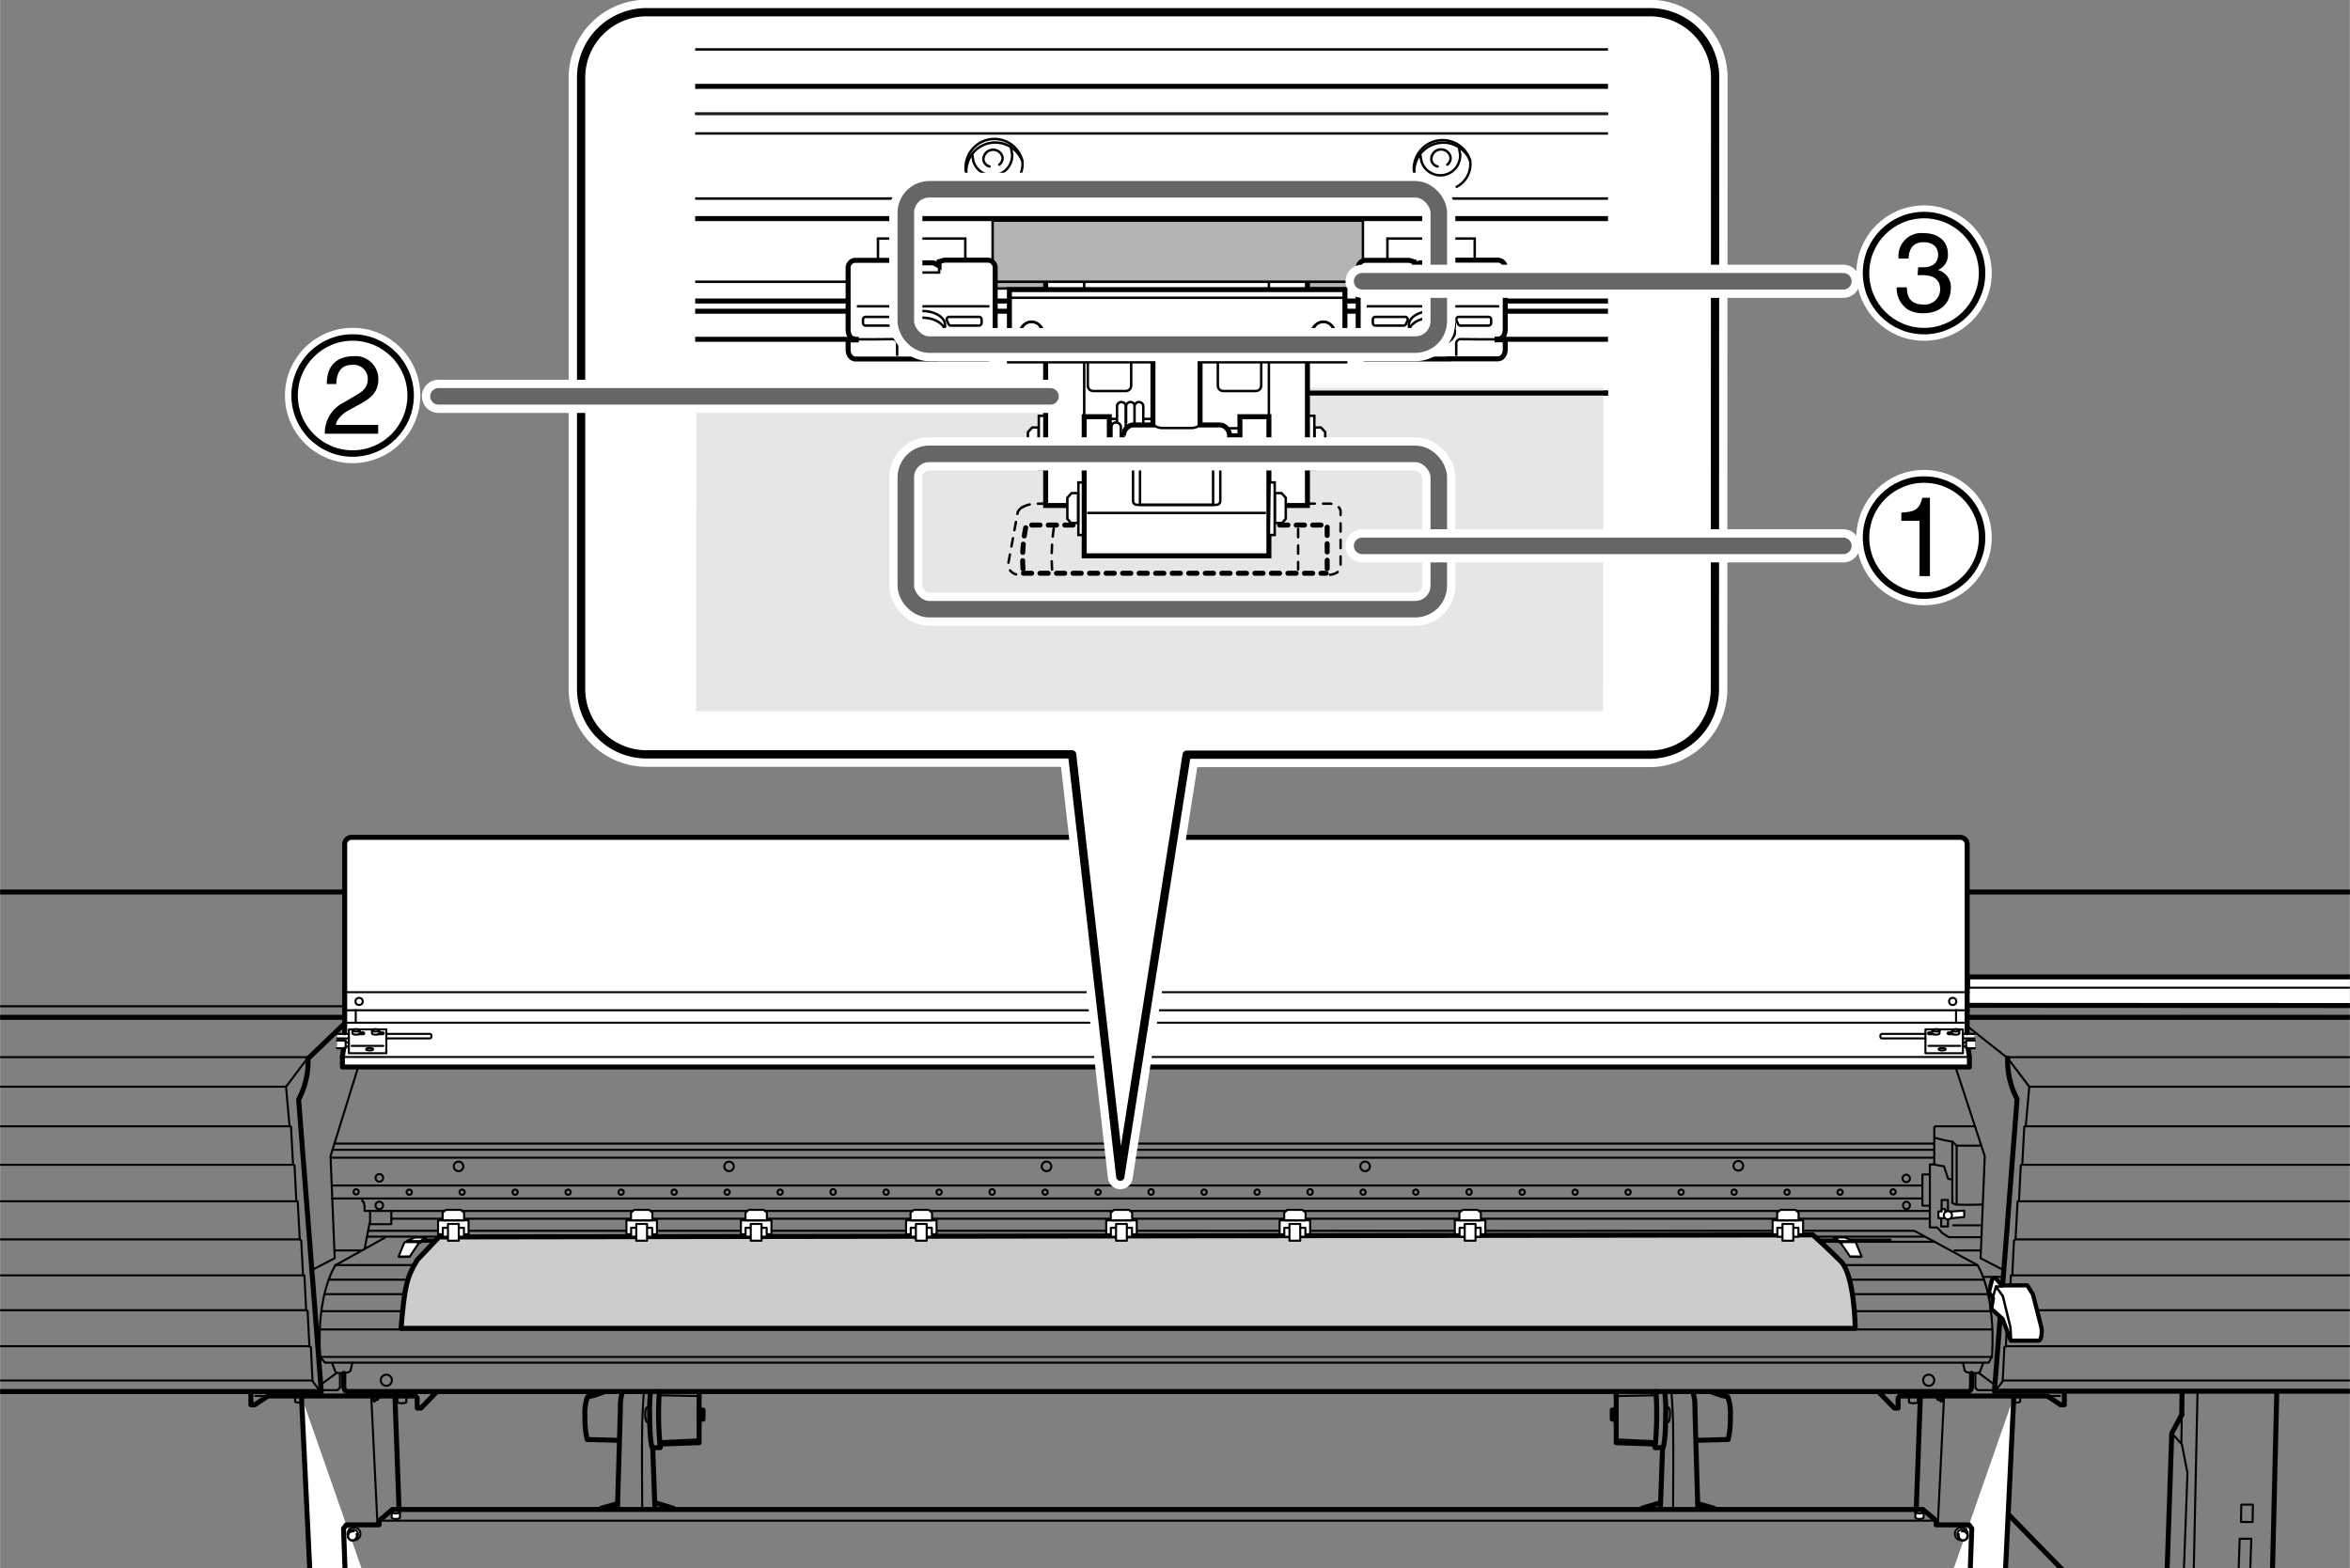 <svg xmlns="http://www.w3.org/2000/svg" xmlns:xlink="http://www.w3.org/1999/xlink" width="101.3mm" height="67.59mm" viewBox="0 0 287.15 191.61"><rect x="0" y="0" width="287.15" height="191.61" fill="#808080" stroke="none"/><defs><style>.cls-1,.cls-10,.cls-12,.cls-14,.cls-16,.cls-18,.cls-21,.cls-22,.cls-23,.cls-25,.cls-27,.cls-3,.cls-5,.cls-9{fill:none;}.cls-2{clip-path:url(#clip-path);}.cls-10,.cls-11,.cls-12,.cls-14,.cls-15,.cls-18,.cls-19,.cls-20,.cls-21,.cls-25,.cls-27,.cls-3,.cls-5,.cls-7,.cls-8{stroke:#000;}.cls-10,.cls-11,.cls-12,.cls-14,.cls-15,.cls-18,.cls-22,.cls-23,.cls-3,.cls-5,.cls-7,.cls-8,.cls-9{stroke-linecap:round;}.cls-10,.cls-11,.cls-12,.cls-14,.cls-15,.cls-18,.cls-3,.cls-5,.cls-7,.cls-8,.cls-9{stroke-linejoin:round;}.cls-3,.cls-8{stroke-width:0.25px;}.cls-4{fill:#ccc;}.cls-18,.cls-20,.cls-5,.cls-7{stroke-width:0.61px;}.cls-11,.cls-19,.cls-20,.cls-24,.cls-26,.cls-6,.cls-7,.cls-8{fill:#fff;}.cls-22,.cls-24,.cls-26,.cls-9{stroke:#fff;}.cls-9{stroke-width:3.04px;}.cls-10{stroke-width:1.01px;}.cls-11{stroke-width:0.51px;}.cls-12,.cls-14,.cls-15,.cls-16,.cls-19,.cls-21{stroke-width:0.3px;}.cls-13{clip-path:url(#clip-path-2);}.cls-14,.cls-18{stroke-dasharray:1.01 1.01;}.cls-15{fill:#b3b3b3;}.cls-16{stroke:#1b1b1b;}.cls-17{fill:#e6e6e6;}.cls-19,.cls-20,.cls-21,.cls-22,.cls-23{stroke-miterlimit:10;}.cls-22{stroke-width:4.05px;}.cls-23{stroke:#666;stroke-width:2.02px;}.cls-24{stroke-width:2.36px;}.cls-25{stroke-width:0.79px;}.cls-26{stroke-width:2.36px;}.cls-27{stroke-width:0.79px;}</style><clipPath id="clip-path"><rect class="cls-1" y="89.35" width="287.15" height="102.26"/></clipPath><clipPath id="clip-path-2"><rect class="cls-1" x="84.94" y="3.89" width="111.55" height="85.5"/></clipPath></defs><title>アートボード 1</title><g id="レイヤー_1" data-name="レイヤー 1"><g class="cls-2"><polyline class="cls-3" points="243.29 160.22 169.34 160.22 113.57 160.22 39.3 160.22"/><polyline class="cls-3" points="40.95 154.59 114.33 154.59 168.58 154.59 241.64 154.59"/><polyline class="cls-3" points="39.6 158.14 112.81 158.14 170.1 158.14 242.94 158.14"/><polyline class="cls-3" points="242.44 156.37 169.34 156.37 113.56 156.37 40.16 156.37"/><rect class="cls-3" x="88.44" y="151.48" width="7.64" height="0.25"/><rect class="cls-3" x="74.45" y="151.48" width="7.64" height="0.25"/><rect class="cls-3" x="51.43" y="151.48" width="7.64" height="0.25"/><rect class="cls-3" x="133.08" y="151.48" width="7.64" height="0.25"/><rect class="cls-3" x="108.61" y="151.48" width="7.64" height="0.25"/><rect class="cls-3" x="175.68" y="151.48" width="7.64" height="0.25"/><rect class="cls-3" x="154.27" y="151.48" width="7.64" height="0.25"/><polyline class="cls-3" points="236.42 151.74 210.81 151.74 210.81 151.48 231.02 151.48"/><polyline class="cls-3" points="44.94 151.11 92.86 151.11 190.04 151.11 235.13 151.11"/><path class="cls-4" d="M53.64,151.15,51,153.93c-1.32,2.15-1.58,3.29-2,8.39h177.7s-.06-6.49-1.77-8.2-3.41-3.22-3.41-3.22Z"/><path class="cls-5" d="M53.64,151.15,51,153.93c-1.32,2.15-1.58,3.29-2,8.39h177.7s-.06-6.49-1.77-8.2-3.41-3.22-3.41-3.22Z"/><polyline class="cls-3" points="237.26 148.03 237.26 146.63 238.03 146.63 238.03 149.87 237.21 149.87 237.21 148.81"/><path class="cls-3" d="M242.24,147.19c-2.16.07-3.27,0-3.27,0l-.41-.2v-2.87l-.51-.07-.5-1.54a8.58,8.58,0,0,1-1.19-.22V137.8s0-.17.24-.17h4.73"/><path class="cls-6" d="M49.74,207.57l.49,13.64h5s.54.13.54.53v3L40.85,260.85h-9s-.14-3.52-.14-4.19.17-.85.17-.85L40.11,239l-3.28-68.34"/><path class="cls-5" d="M49.74,207.57l.49,13.64h5s.54.13.54.53v3L40.85,260.85h-9s-.14-3.52-.14-4.19.17-.85.17-.85L40.11,239l-3.28-68.34"/><polyline class="cls-3" points="40.52 146.45 96.82 146.45 186.09 146.45 234.82 146.45"/><polyline class="cls-3" points="45.21 148.04 45.21 149.59 47.81 149.59 47.81 147.97"/><line class="cls-3" x1="45.15" y1="149.46" x2="44.54" y2="152.63"/><line class="cls-3" x1="44.06" y1="152.8" x2="40.92" y2="152.8"/><path class="cls-3" d="M47,151.25l-6,3.34s-2.39,3.35-1.89,11.22l.59.7H243l.41-.7c.5-7.87-1.77-11.22-1.77-11.22L234,150.44"/><path class="cls-6" d="M45.93,170.67c0,.33-.09.6-.2.6s-.19-.27-.19-.6"/><path class="cls-3" d="M45.93,170.67c0,.33-.09.6-.2.6s-.19-.27-.19-.6"/><path class="cls-6" d="M45.66,170.67c0,.21.06.39.13.39h.31c.07,0,.13-.18.13-.39"/><path class="cls-3" d="M45.66,170.67c0,.21.06.39.13.39h.31c.07,0,.13-.18.13-.39"/><path class="cls-3" d="M46.23,170.67c0,.21-.06.39-.13.39s-.1-.1-.12-.24"/><line class="cls-5" x1="48.25" y1="170.64" x2="48.75" y2="184.35"/><line class="cls-3" x1="-41.03" y1="137.63" x2="35.34" y2="137.63"/><line class="cls-3" x1="-40.04" y1="142.33" x2="35.75" y2="142.33"/><line class="cls-3" x1="-39.02" y1="146.79" x2="36.22" y2="146.79"/><line class="cls-3" x1="-38.28" y1="151.45" x2="36.53" y2="151.45"/><line class="cls-3" x1="-37.33" y1="155.84" x2="37" y2="155.84"/><line class="cls-3" x1="-36.45" y1="160.1" x2="37.44" y2="160.1"/><line class="cls-3" x1="-35.78" y1="164.5" x2="37.78" y2="164.5"/><line class="cls-3" x1="56.57" y1="109.1" x2="55.52" y2="122.91"/><line class="cls-3" x1="141.22" y1="109.1" x2="141.04" y2="122.91"/><line class="cls-3" x1="-36.17" y1="129.18" x2="37.51" y2="129.18"/><line class="cls-3" x1="34.94" y1="132.79" x2="37.57" y2="129.3"/><line class="cls-3" x1="-41.91" y1="132.79" x2="34.94" y2="132.79"/><polyline class="cls-3" points="34.94 132.79 35.37 137.61 35.55 137.66 35.8 142.32 35.98 142.4 36.2 146.75 36.37 146.79 36.62 151.45 36.8 151.59 37.02 155.84 37.19 155.85 37.4 160.14 37.58 160.18 37.8 164.53 37.98 164.6 38.18 168.79 39.13 170"/><line class="cls-3" x1="38.18" y1="168.69" x2="-34.82" y2="168.69"/><polyline class="cls-3" points="39.05 162.45 113.06 162.45 169.85 162.45 243.46 162.45"/><line class="cls-3" x1="39.2" y1="169.19" x2="41.16" y2="167.74"/><path class="cls-3" d="M40.58,166.59l.38,1s-.11.2.77.2,1.08-.27,1.08-.27l.24-1"/><path class="cls-5" d="M30.65,170.14v1.52h.47l1.62-1.08h18a.48.48,0,0,1,.23.47v1h.48l1.85-1.92"/><polyline class="cls-3" points="39.37 169.87 41.26 169.87 41.53 169.56 41.53 167.81"/><line class="cls-3" x1="32.74" y1="170.58" x2="31.19" y2="170.58"/><path class="cls-3" d="M47.88,168.65a.68.68,0,1,1-.67-.67A.67.67,0,0,1,47.88,168.65Z"/><path class="cls-6" d="M42.53,187.73a.73.73,0,0,1-.06-.3.78.78,0,1,1,.78.78,1,1,0,0,1-.25,0"/><path class="cls-3" d="M42.53,187.73a.73.73,0,0,1-.06-.3.78.78,0,1,1,.78.78,1,1,0,0,1-.25,0"/><path class="cls-6" d="M43.74,187.48a.56.56,0,0,0-.55-.56.58.58,0,0,0-.44.21l-.18.28a.5.5,0,0,0-.07.27.54.54,0,0,0,.55.55.53.53,0,0,0,.43-.21,2.75,2.75,0,0,0,.19-.28.59.59,0,0,0,.07-.26"/><path class="cls-3" d="M43.74,187.48a.56.56,0,0,0-.55-.56.58.58,0,0,0-.44.21l-.18.28a.5.5,0,0,0-.07.27.54.54,0,0,0,.55.55.53.53,0,0,0,.43-.21,2.75,2.75,0,0,0,.19-.28A.59.59,0,0,0,43.74,187.48Z"/><path class="cls-3" d="M43.56,187.46a.55.55,0,1,1-.51-.33.47.47,0,0,1,.17,0"/><path class="cls-6" d="M48.86,184.76c0-.09-.22-.16-.5-.16s-.51.07-.51.16v.68c0,.09.23.17.51.17s.5-.08.5-.17Z"/><path class="cls-3" d="M48.86,184.76c0-.09-.22-.16-.5-.16s-.51.07-.51.16v.68c0,.09.23.17.51.17s.5-.08.5-.17Z"/><path class="cls-3" d="M48.86,184.76c0,.1-.22.17-.5.17s-.51-.07-.51-.17.23-.16.51-.16S48.86,184.67,48.86,184.76Z"/><path class="cls-3" d="M36.05,170.69v.58s0,.13.64.13"/><path class="cls-3" d="M48.55,170.71v.64s.08.12.53.12.56-.12.56-.12l0-.61"/><line class="cls-3" x1="45.36" y1="170.71" x2="46.12" y2="186.38"/><path class="cls-5" d="M76.05,170.11a5.34,5.34,0,0,0-.25,1.57c0,1.06-.36,12.62-.36,12.62"/><line class="cls-5" x1="75.44" y1="183.74" x2="73.47" y2="184.3"/><path class="cls-3" d="M78.67,170.11s-.13,1.48-.2,3.75,0,10.68,0,10.68"/><path class="cls-5" d="M79.48,170.17a19.14,19.14,0,0,0-.1,2.84c0,2.4.2,3.89.37,3.89h.91a3.44,3.44,0,0,0,.11-.44"/><path class="cls-5" d="M85.42,170.07v6.22l-4.79.17a42.43,42.43,0,0,1-.07-6.42"/><polyline class="cls-5" points="85.42 173.42 85.9 173.42 85.9 172.3 85.42 172.3"/><path class="cls-3" d="M79.48,172H79s-.17,0-.17.78.2,1,.2,1h.44"/><line class="cls-5" x1="79.75" y1="176.9" x2="80.02" y2="184.27"/><line class="cls-5" x1="80.02" y1="183.62" x2="82.25" y2="184.3"/><path class="cls-5" d="M75.49,176l-3.75-.1a11.24,11.24,0,0,1-.27-2.78,6.11,6.11,0,0,1,.31-2.43l.77-.17,1.09-.37"/><line class="cls-3" x1="80.71" y1="176.11" x2="85.33" y2="175.89"/><line class="cls-3" x1="80.71" y1="170.5" x2="85.38" y2="170.59"/><polyline class="cls-3" points="47.85 148.92 76.1 148.92 206.81 148.92 235.76 148.92"/><path class="cls-6" d="M233.17,207.57l-.49,13.64h-5s-.54.13-.54.53v3l14.94,36.06h9.05s.14-3.52.14-4.19-.17-.85-.17-.85L242.8,239l3.28-68.34"/><path class="cls-5" d="M233.17,207.57l-.49,13.64h-5s-.54.13-.54.53v3l14.94,36.06h9.05s.14-3.52.14-4.19-.17-.85-.17-.85L242.8,239l3.28-68.34"/><polyline class="cls-3" points="234.82 144.86 186.09 144.86 96.82 144.86 40.52 144.86"/><polyline class="cls-3" points="235.79 147.97 195.11 147.97 87.8 147.97 44.54 147.97 44.54 147.43 44.44 146.89 44.27 146.79 44.27 146.48"/><line class="cls-3" x1="238.85" y1="152.8" x2="241.99" y2="152.8"/><polyline class="cls-3" points="236.26 139.74 187.65 139.74 95.27 139.74 40.87 139.74"/><polyline class="cls-3" points="236.29 140.5 187.9 140.5 95.01 140.5 40.62 140.5"/><polyline class="cls-3" points="236.23 141.46 188.2 141.46 94.71 141.46 40.48 141.46"/><path class="cls-6" d="M237,170.67c0,.33.09.6.2.6s.2-.27.2-.6"/><path class="cls-3" d="M237,170.67c0,.33.09.6.2.6s.2-.27.2-.6"/><path class="cls-6" d="M237.25,170.67c0,.21-.06.39-.13.39h-.31c-.07,0-.13-.18-.13-.39"/><path class="cls-3" d="M237.25,170.67c0,.21-.06.39-.13.39h-.31c-.07,0-.13-.18-.13-.39"/><path class="cls-3" d="M236.68,170.67c0,.21.06.39.13.39s.1-.1.12-.24"/><line class="cls-5" x1="234.66" y1="170.64" x2="234.16" y2="184.35"/><line class="cls-3" x1="319.57" y1="137.63" x2="247.56" y2="137.63"/><line class="cls-3" x1="318.57" y1="142.33" x2="247.16" y2="142.33"/><line class="cls-3" x1="317.56" y1="146.79" x2="246.69" y2="146.79"/><line class="cls-3" x1="316.81" y1="151.45" x2="246.38" y2="151.45"/><line class="cls-3" x1="315.87" y1="155.84" x2="245.91" y2="155.84"/><line class="cls-3" x1="314.99" y1="160.1" x2="245.47" y2="160.1"/><line class="cls-3" x1="314.31" y1="164.5" x2="245.13" y2="164.5"/><polyline class="cls-3" points="306.93 122.96 141.99 122.96 140.92 122.96 -28.39 122.96"/><line class="cls-3" x1="226.34" y1="109.1" x2="227.39" y2="122.91"/><polyline class="cls-5" points="308.62 124.31 160.58 124.31 122.33 124.31 -30.08 124.31"/><line class="cls-3" x1="314.7" y1="129.18" x2="245.4" y2="129.18"/><path class="cls-5" d="M245.33,129.3a9.92,9.92,0,0,0,1.15,5L243.71,170h68.57l1.17-1.36.56-4.16h.35l.41-4.41h.45l.51-4.31H316l.55-4.31h.31l.5-4.61h.31l.45-4.51h.41l.59-4.7h.41l.87-4.83-4.66-3.65h-1.32L306.93,123,303.41,109H-24.88L-28.39,123l-7.54,6.19h-1.32l-4.66,3.65.88,4.83h.4l.59,4.7h.41l.46,4.51h.3l.51,4.61h.3l.56,4.31h.3l.51,4.31h.46l.4,4.41h.36l.55,4.16,1.17,1.36h73l-2.77-35.68a9.92,9.92,0,0,0,1.15-5l4.85-4.66"/><polyline class="cls-3" points="247.97 132.79 245.33 129.3 239.17 124.43"/><line class="cls-3" x1="320.44" y1="132.79" x2="247.97" y2="132.79"/><polyline class="cls-3" points="247.97 132.79 247.54 137.61 247.36 137.66 247.11 142.32 246.93 142.4 246.71 146.75 246.54 146.79 246.29 151.45 246.1 151.59 245.89 155.84 245.72 155.85 245.5 160.14 245.33 160.18 245.11 164.53 244.93 164.6 244.72 168.79 243.78 170"/><line class="cls-3" x1="244.73" y1="168.69" x2="313.35" y2="168.69"/><polyline class="cls-3" points="243.41 165.81 167.16 165.81 115.75 165.81 39.06 165.81"/><line class="cls-3" x1="243.71" y1="169.19" x2="241.75" y2="167.74"/><path class="cls-3" d="M242.33,166.59l-.38,1s.11.2-.77.2-1.09-.27-1.09-.27l-.23-1"/><path class="cls-5" d="M240.91,167.81v1.69s0,.54-.51.54H42.51c-.47,0-.51-.54-.51-.54v-1.69"/><path class="cls-5" d="M252.26,170.14v1.52h-.47l-1.62-1.08h-18a.48.48,0,0,0-.23.47v1h-.48l-1.85-1.92"/><polyline class="cls-3" points="243.54 169.87 241.65 169.87 241.38 169.56 241.38 167.81"/><line class="cls-3" x1="250.17" y1="170.58" x2="251.72" y2="170.58"/><path class="cls-3" d="M235,168.65a.68.68,0,1,0,.67-.67A.67.67,0,0,0,235,168.65Z"/><path class="cls-6" d="M240.38,187.73a.73.73,0,0,0,.06-.3.78.78,0,1,0-.78.78,1,1,0,0,0,.25,0"/><path class="cls-3" d="M240.38,187.73a.73.73,0,0,0,.06-.3.78.78,0,1,0-.78.78,1,1,0,0,0,.25,0"/><path class="cls-6" d="M239.17,187.48a.56.56,0,0,1,.55-.56.6.6,0,0,1,.44.21l.18.28a.5.5,0,0,1,.07.27.54.54,0,0,1-.55.55.53.53,0,0,1-.43-.21,2.75,2.75,0,0,1-.19-.28.48.48,0,0,1-.07-.26"/><path class="cls-3" d="M239.17,187.48a.56.56,0,0,1,.55-.56.6.6,0,0,1,.44.21l.18.28a.5.5,0,0,1,.07.27.54.54,0,0,1-.55.55.53.53,0,0,1-.43-.21,2.75,2.75,0,0,1-.19-.28A.48.48,0,0,1,239.17,187.48Z"/><path class="cls-3" d="M239.35,187.46a.54.54,0,0,0,0,.22.55.55,0,0,0,.56.55.55.55,0,1,0,0-1.1.47.47,0,0,0-.17,0"/><path class="cls-6" d="M234.05,184.76c0-.09.22-.16.5-.16s.51.07.51.16v.68c0,.09-.23.17-.51.17s-.5-.08-.5-.17Z"/><path class="cls-3" d="M234.05,184.76c0-.09.22-.16.5-.16s.51.07.51.16v.68c0,.09-.23.17-.51.17s-.5-.08-.5-.17Z"/><path class="cls-3" d="M234.05,184.76c0,.1.22.17.5.17s.51-.07.51-.17-.23-.16-.51-.16S234.05,184.67,234.05,184.76Z"/><polygon class="cls-5" points="165.44 207.45 235.91 207.45 235.91 206.98 239.86 206.98 240.23 206.57 240.94 186.77 240.6 186.33 236.59 186.33 236.59 185.82 234.97 184.45 182.22 184.45 100.69 184.45 47.94 184.45 46.32 185.82 46.32 186.33 42.31 186.33 41.97 186.77 42.68 206.57 43.05 206.98 47.01 206.98 47.01 207.45 117.47 207.45 165.44 207.45"/><polyline class="cls-3" points="236.59 185.82 169.5 185.82 113.41 185.82 46.32 185.82"/><path class="cls-3" d="M246.86,170.69v.58s0,.13-.64.13"/><path class="cls-3" d="M234.36,170.71v.64s-.08.12-.53.12-.56-.12-.56-.12l0-.61"/><line class="cls-3" x1="237.55" y1="170.71" x2="236.79" y2="186.38"/><path class="cls-5" d="M206.86,170.11a5.34,5.34,0,0,1,.25,1.57c0,1.06.36,12.62.36,12.62"/><line class="cls-5" x1="207.47" y1="183.74" x2="209.44" y2="184.3"/><path class="cls-3" d="M204.24,170.11s.13,1.48.2,3.75,0,10.68,0,10.68"/><path class="cls-5" d="M203.43,170.17a19.14,19.14,0,0,1,.1,2.84c0,2.4-.2,3.89-.37,3.89h-.92s-.06-.21-.1-.44"/><path class="cls-5" d="M197.49,170.07v6.22l4.79.17a42.43,42.43,0,0,0,.07-6.42"/><polyline class="cls-5" points="197.49 173.42 197.01 173.42 197.01 172.3 197.49 172.3"/><path class="cls-3" d="M203.43,172h.47s.17,0,.17.78-.2,1-.2,1h-.44"/><line class="cls-5" x1="203.16" y1="176.9" x2="202.89" y2="184.27"/><line class="cls-5" x1="202.89" y1="183.62" x2="200.66" y2="184.3"/><path class="cls-5" d="M207.42,176l3.75-.1a11.24,11.24,0,0,0,.27-2.78,6.11,6.11,0,0,0-.31-2.43l-.77-.17-1.09-.37"/><line class="cls-3" x1="202.2" y1="176.11" x2="197.58" y2="175.89"/><line class="cls-3" x1="202.2" y1="170.5" x2="197.53" y2="170.59"/><polyline class="cls-3" points="233.87 150.4 190.96 150.4 91.95 150.4 45.01 150.4"/><path class="cls-5" d="M245.47,185.11,252,191.8s.35.2.25,1-.25,3.29-.25,3.29c-.15.66-.51.41-.51.41l-3.9-3.91"/><path class="cls-3" d="M239.1,147.09V140l-.54-.5a16,16,0,0,1-2.16-.48"/><line class="cls-3" x1="238.56" y1="139.49" x2="238.56" y2="143.95"/><line class="cls-3" x1="239.1" y1="139.99" x2="242" y2="139.99"/><polyline class="cls-3" points="236.36 142.29 235.82 142.29 235.82 149.99 236.72 149.99 237.35 150.69 238.13 151.18 242 151.18"/><polyline class="cls-3" points="235.82 143.51 234.91 143.51 234.91 147.33 235.75 147.33"/><rect class="cls-6" x="177.77" y="149.12" width="3.73" height="1.7"/><rect class="cls-3" x="177.77" y="149.12" width="3.73" height="1.7"/><rect class="cls-6" x="178.35" y="150.03" width="2.58" height="1.09"/><rect class="cls-3" x="178.35" y="150.03" width="2.58" height="1.09"/><polygon class="cls-6" points="180.95 149.12 180.95 148.18 180.55 147.84 180.19 147.84 179.08 147.84 178.73 147.84 178.33 148.18 178.33 149.12 180.95 149.12"/><polygon class="cls-3" points="180.95 149.12 180.95 148.18 180.55 147.84 180.19 147.84 179.08 147.84 178.73 147.84 178.33 148.18 178.33 149.12 180.95 149.12"/><rect class="cls-6" x="178.98" y="149.56" width="1.32" height="2.05"/><rect class="cls-3" x="178.98" y="149.56" width="1.32" height="2.05"/><rect class="cls-6" x="216.6" y="149.12" width="3.73" height="1.7"/><rect class="cls-3" x="216.6" y="149.12" width="3.73" height="1.7"/><rect class="cls-6" x="217.18" y="150.03" width="2.58" height="1.09"/><rect class="cls-3" x="217.18" y="150.03" width="2.58" height="1.09"/><polygon class="cls-6" points="219.78 149.12 219.78 148.18 219.38 147.84 219.02 147.84 217.91 147.84 217.56 147.84 217.16 148.18 217.16 149.12 219.78 149.12"/><polygon class="cls-3" points="219.78 149.12 219.78 148.18 219.38 147.84 219.02 147.84 217.91 147.84 217.56 147.84 217.16 148.18 217.16 149.12 219.78 149.12"/><rect class="cls-6" x="217.81" y="149.56" width="1.32" height="2.05"/><rect class="cls-3" x="217.81" y="149.56" width="1.32" height="2.05"/><path class="cls-3" d="M46.8,147.29a.46.46,0,1,1-.45-.45A.45.45,0,0,1,46.8,147.29Z"/><path class="cls-3" d="M46.8,144a.46.46,0,0,1-.91,0,.46.46,0,1,1,.91,0Z"/><path class="cls-3" d="M56.61,142.53a.58.58,0,0,1-.58.58.59.59,0,0,1-.59-.58.6.6,0,0,1,.59-.59A.59.59,0,0,1,56.61,142.53Z"/><path class="cls-3" d="M89.66,142.53a.58.58,0,1,1-1.16,0,.58.58,0,1,1,1.16,0Z"/><path class="cls-3" d="M128.46,142.53a.58.58,0,0,1-.58.58.59.59,0,0,1-.59-.58.6.6,0,0,1,.59-.59A.59.59,0,0,1,128.46,142.53Z"/><path class="cls-3" d="M167.39,142.53a.58.58,0,0,1-.58.58.59.59,0,0,1-.59-.58.6.6,0,0,1,.59-.59A.59.59,0,0,1,167.39,142.53Z"/><path class="cls-3" d="M213,142.53a.59.59,0,0,1-1.17,0,.59.59,0,1,1,1.17,0Z"/><path class="cls-3" d="M233.39,147.29a.46.46,0,0,1-.46.46.46.46,0,0,1,0-.91A.46.46,0,0,1,233.39,147.29Z"/><path class="cls-3" d="M233.39,144a.46.46,0,0,1-.46.45.45.45,0,0,1-.45-.45.46.46,0,0,1,.45-.46A.47.47,0,0,1,233.39,144Z"/><path class="cls-3" d="M43.83,145.64a.33.33,0,0,1-.32.32.32.32,0,0,1-.32-.32.32.32,0,0,1,.32-.32A.32.32,0,0,1,43.83,145.64Z"/><path class="cls-3" d="M50,146a.33.33,0,0,1-.32-.32.32.32,0,0,1,.32-.32.32.32,0,0,1,.32.32A.32.32,0,0,1,50,146Z"/><path class="cls-3" d="M56.46,146a.32.32,0,0,1-.32-.32.32.32,0,0,1,.64,0A.32.32,0,0,1,56.46,146Z"/><path class="cls-3" d="M62.94,146a.32.32,0,0,1-.32-.32.32.32,0,0,1,.32-.32.32.32,0,0,1,.32.32A.33.33,0,0,1,62.94,146Z"/><path class="cls-3" d="M69.41,146a.33.33,0,0,1-.32-.32.32.32,0,0,1,.32-.32.32.32,0,0,1,.32.32A.32.32,0,0,1,69.41,146Z"/><path class="cls-3" d="M75.89,146a.32.32,0,0,1-.32-.32.32.32,0,0,1,.32-.32.32.32,0,0,1,.32.32A.33.33,0,0,1,75.89,146Z"/><path class="cls-3" d="M82.37,146a.32.32,0,0,1-.32-.32.32.32,0,0,1,.32-.32.32.32,0,0,1,.32.32A.33.33,0,0,1,82.37,146Z"/><path class="cls-3" d="M88.84,146a.33.33,0,0,1-.32-.32.32.32,0,0,1,.32-.32.32.32,0,0,1,.32.32A.32.32,0,0,1,88.84,146Z"/><path class="cls-3" d="M95.32,146a.32.32,0,0,1-.32-.32.32.32,0,1,1,.64,0A.32.32,0,0,1,95.32,146Z"/><path class="cls-3" d="M101.8,146a.32.32,0,0,1-.32-.32.32.32,0,1,1,.63,0A.32.32,0,0,1,101.8,146Z"/><path class="cls-3" d="M108.27,146a.33.33,0,0,1-.32-.32.32.32,0,0,1,.32-.32.32.32,0,0,1,.32.32A.32.32,0,0,1,108.27,146Z"/><path class="cls-3" d="M114.75,146a.32.32,0,0,1-.32-.32.32.32,0,0,1,.32-.32.32.32,0,0,1,.32.32A.33.33,0,0,1,114.75,146Z"/><path class="cls-3" d="M121.22,146a.32.32,0,0,1-.31-.32.32.32,0,1,1,.63,0A.32.32,0,0,1,121.22,146Z"/><path class="cls-3" d="M127.7,146a.33.33,0,0,1-.32-.32.32.32,0,0,1,.32-.32.32.32,0,0,1,.32.32A.32.32,0,0,1,127.7,146Z"/><path class="cls-3" d="M134.18,146a.32.32,0,0,1-.32-.32.32.32,0,0,1,.32-.32.32.32,0,0,1,.32.32A.33.33,0,0,1,134.18,146Z"/><path class="cls-3" d="M140.65,146a.32.32,0,0,1-.31-.32.32.32,0,1,1,.63,0A.32.32,0,0,1,140.65,146Z"/><path class="cls-3" d="M147.13,146a.32.32,0,0,1-.32-.32.32.32,0,0,1,.64,0A.32.32,0,0,1,147.13,146Z"/><path class="cls-3" d="M153.61,146a.32.32,0,0,1-.32-.32.32.32,0,0,1,.32-.32.32.32,0,0,1,.32.32A.33.33,0,0,1,153.61,146Z"/><path class="cls-3" d="M160.08,146a.32.32,0,0,1-.31-.32.32.32,0,1,1,.63,0A.32.32,0,0,1,160.08,146Z"/><path class="cls-3" d="M166.56,146a.32.32,0,0,1-.32-.32.32.32,0,0,1,.64,0A.32.32,0,0,1,166.56,146Z"/><path class="cls-3" d="M173,146a.32.32,0,0,1-.32-.32.32.32,0,0,1,.32-.32.32.32,0,0,1,.32.32A.33.33,0,0,1,173,146Z"/><path class="cls-3" d="M179.51,146a.32.32,0,0,1-.31-.32.32.32,0,1,1,.63,0A.32.32,0,0,1,179.51,146Z"/><path class="cls-3" d="M186,146a.32.32,0,0,1-.32-.32.32.32,0,1,1,.64,0A.32.32,0,0,1,186,146Z"/><path class="cls-3" d="M192.47,146a.32.32,0,0,1-.32-.32.32.32,0,0,1,.32-.32.32.32,0,0,1,.32.32A.33.33,0,0,1,192.47,146Z"/><path class="cls-3" d="M198.94,146a.33.33,0,0,1-.32-.32.32.32,0,0,1,.32-.32.32.32,0,0,1,.32.32A.32.32,0,0,1,198.94,146Z"/><path class="cls-3" d="M205.42,146a.32.32,0,0,1-.32-.32.32.32,0,1,1,.64,0A.32.32,0,0,1,205.42,146Z"/><path class="cls-3" d="M211.9,146a.32.32,0,0,1-.32-.32.32.32,0,0,1,.32-.32.32.32,0,0,1,.32.32A.33.33,0,0,1,211.9,146Z"/><path class="cls-3" d="M218.37,146a.33.33,0,0,1-.32-.32.32.32,0,0,1,.32-.32.32.32,0,0,1,.32.32A.32.32,0,0,1,218.37,146Z"/><path class="cls-3" d="M224.85,146a.32.32,0,0,1-.32-.32.32.32,0,0,1,.64,0A.32.32,0,0,1,224.85,146Z"/><path class="cls-3" d="M231.65,145.64a.33.33,0,0,1-.32.32.32.32,0,0,1-.32-.32.32.32,0,0,1,.32-.32A.32.32,0,0,1,231.65,145.64Z"/><rect class="cls-6" x="156.36" y="149.12" width="3.73" height="1.7"/><rect class="cls-3" x="156.36" y="149.12" width="3.73" height="1.7"/><rect class="cls-6" x="156.93" y="150.03" width="2.58" height="1.09"/><rect class="cls-3" x="156.93" y="150.03" width="2.58" height="1.09"/><polygon class="cls-6" points="159.53 149.12 159.53 148.18 159.14 147.84 158.78 147.84 157.67 147.84 157.32 147.84 156.92 148.18 156.92 149.12 159.53 149.12"/><polygon class="cls-3" points="159.53 149.12 159.53 148.18 159.14 147.84 158.78 147.84 157.67 147.84 157.32 147.84 156.92 148.18 156.92 149.12 159.53 149.12"/><rect class="cls-6" x="157.56" y="149.56" width="1.32" height="2.05"/><rect class="cls-3" x="157.56" y="149.56" width="1.32" height="2.05"/><rect class="cls-6" x="135.17" y="149.12" width="3.73" height="1.7"/><rect class="cls-3" x="135.17" y="149.12" width="3.73" height="1.7"/><rect class="cls-6" x="135.74" y="150.03" width="2.58" height="1.09"/><rect class="cls-3" x="135.74" y="150.03" width="2.58" height="1.09"/><polygon class="cls-6" points="138.34 149.12 138.34 148.18 137.95 147.84 137.59 147.84 136.48 147.84 136.13 147.84 135.73 148.18 135.73 149.12 138.34 149.12"/><polygon class="cls-3" points="138.34 149.12 138.34 148.18 137.95 147.84 137.59 147.84 136.48 147.84 136.13 147.84 135.73 148.18 135.73 149.12 138.34 149.12"/><rect class="cls-6" x="136.37" y="149.56" width="1.32" height="2.05"/><rect class="cls-3" x="136.37" y="149.56" width="1.32" height="2.05"/><rect class="cls-6" x="110.71" y="149.12" width="3.73" height="1.7"/><rect class="cls-3" x="110.71" y="149.12" width="3.73" height="1.7"/><rect class="cls-6" x="111.28" y="150.03" width="2.58" height="1.09"/><rect class="cls-3" x="111.28" y="150.03" width="2.58" height="1.09"/><polygon class="cls-6" points="113.88 149.12 113.88 148.18 113.48 147.84 113.13 147.84 112.02 147.84 111.66 147.84 111.26 148.18 111.26 149.12 113.88 149.12"/><polygon class="cls-3" points="113.88 149.12 113.88 148.18 113.48 147.84 113.13 147.84 112.02 147.84 111.66 147.84 111.26 148.18 111.26 149.12 113.88 149.12"/><rect class="cls-6" x="111.91" y="149.56" width="1.32" height="2.05"/><rect class="cls-3" x="111.91" y="149.56" width="1.32" height="2.05"/><rect class="cls-6" x="90.53" y="149.12" width="3.73" height="1.7"/><rect class="cls-3" x="90.53" y="149.12" width="3.73" height="1.7"/><rect class="cls-6" x="91.1" y="150.03" width="2.58" height="1.09"/><rect class="cls-3" x="91.1" y="150.03" width="2.58" height="1.09"/><polygon class="cls-6" points="93.7 149.12 93.7 148.18 93.31 147.84 92.95 147.84 91.84 147.84 91.48 147.84 91.09 148.18 91.09 149.12 93.7 149.12"/><polygon class="cls-3" points="93.7 149.12 93.7 148.18 93.31 147.84 92.95 147.84 91.84 147.84 91.48 147.84 91.09 148.18 91.09 149.12 93.7 149.12"/><rect class="cls-6" x="91.73" y="149.56" width="1.32" height="2.05"/><rect class="cls-3" x="91.73" y="149.56" width="1.32" height="2.05"/><rect class="cls-6" x="76.54" y="149.12" width="3.73" height="1.7"/><rect class="cls-3" x="76.54" y="149.12" width="3.73" height="1.7"/><rect class="cls-6" x="77.11" y="150.03" width="2.58" height="1.09"/><rect class="cls-3" x="77.11" y="150.03" width="2.58" height="1.09"/><polygon class="cls-6" points="79.71 149.12 79.71 148.18 79.31 147.84 78.96 147.84 77.85 147.84 77.49 147.84 77.1 148.18 77.1 149.12 79.71 149.12"/><polygon class="cls-3" points="79.71 149.12 79.71 148.18 79.31 147.84 78.96 147.84 77.85 147.84 77.49 147.84 77.1 148.18 77.1 149.12 79.71 149.12"/><rect class="cls-6" x="77.74" y="149.56" width="1.32" height="2.05"/><rect class="cls-3" x="77.74" y="149.56" width="1.32" height="2.05"/><rect class="cls-6" x="53.52" y="149.12" width="3.73" height="1.7"/><rect class="cls-3" x="53.52" y="149.12" width="3.73" height="1.7"/><rect class="cls-6" x="54.1" y="150.03" width="2.58" height="1.09"/><rect class="cls-3" x="54.1" y="150.03" width="2.58" height="1.09"/><polygon class="cls-6" points="56.7 149.12 56.7 148.18 56.3 147.84 55.94 147.84 54.83 147.84 54.48 147.84 54.08 148.18 54.08 149.12 56.7 149.12"/><polygon class="cls-3" points="56.7 149.12 56.7 148.18 56.3 147.84 55.94 147.84 54.83 147.84 54.48 147.84 54.08 148.18 54.08 149.12 56.7 149.12"/><rect class="cls-6" x="54.73" y="149.56" width="1.32" height="2.05"/><rect class="cls-3" x="54.73" y="149.56" width="1.32" height="2.05"/><polygon class="cls-6" points="237.69 148.03 238.66 148.03 240.02 147.93 240.02 148.71 238.61 148.85 236.87 148.85 236.87 148.03 237.26 148.03 237.26 147.74 237.69 147.74 237.69 148.03"/><polygon class="cls-3" points="237.69 148.03 238.66 148.03 240.02 147.93 240.02 148.71 238.61 148.85 236.87 148.85 236.87 148.03 237.26 148.03 237.26 147.74 237.69 147.74 237.69 148.03"/><path class="cls-6" d="M238.52,148.52a.49.49,0,0,1-.49.48.49.49,0,0,1,0-1,.49.49,0,0,1,.49.49"/><path class="cls-3" d="M238.52,148.52a.49.49,0,0,1-.49.48.49.49,0,0,1,0-1A.49.49,0,0,1,238.52,148.52Z"/><line class="cls-3" x1="238.66" y1="149.73" x2="241.95" y2="149.73"/><polyline class="cls-6" points="147.54 104.89 147.4 104.26 134.61 104.26 134.47 104.89"/><polyline class="cls-5" points="147.54 104.89 147.4 104.26 134.61 104.26 134.47 104.89"/><line class="cls-3" x1="236.72" y1="128.81" x2="45.28" y2="128.81"/><polygon class="cls-7" points="239.87 122.85 306.86 122.88 307.25 120.69 307.04 119.37 240.61 119.37 240.21 119.57 240.21 120.38 239.85 120.72 239.87 122.85"/><line class="cls-3" x1="240.61" y1="120.69" x2="307.25" y2="120.69"/><polyline class="cls-3" points="240.61 119.37 240.61 120.69 239.87 122.85"/><polyline class="cls-5" points="278.21 170.25 277.5 199.91 267.9 199.91 264.13 195.19 264.13 192.72 264.76 193.48 265.38 175.13 266.6 172.89"/><line class="cls-5" x1="266.64" y1="170.25" x2="266.6" y2="172.89"/><polyline class="cls-3" points="265.38 175.13 266.62 176.49 267.3 180.01 266.72 195.69"/><line class="cls-3" x1="266.56" y1="176.27" x2="266.6" y2="172.89"/><line class="cls-3" x1="268.53" y1="170.06" x2="267.9" y2="199.91"/><polygon class="cls-3" points="274.79 197.27 273.37 197.27 273.68 188.03 275.1 188.03 274.79 197.27"/><polygon class="cls-3" points="275.26 185.98 273.84 185.98 273.88 183.86 275.3 183.86 275.26 185.98"/><polyline class="cls-3" points="43.78 130.31 40.38 141.28 40.89 153.75 38.15 155.17"/><polyline class="cls-3" points="238.9 130.21 242.53 141.28 242.02 153.75 244.76 155.17"/><path class="cls-6" d="M241.31,127.15h-.93v-.25h.88v-.55h-.88V103.21a.87.87,0,0,0-.77-.92H42.87a.86.86,0,0,0-.76.92v23.13h-.89v.55h.89v.26h-.93v.94H42l0,.15-.13.92v1.22H240.65v-1.22l-.13-.92,0-.15h.81Z"/><line class="cls-5" x1="240.38" y1="123.45" x2="240.38" y2="126.2"/><line class="cls-5" x1="240.65" y1="129.16" x2="240.52" y2="128.24"/><path class="cls-3" d="M240.25,127.34h-.19c-.25,0-.25.56,0,.56h.19"/><polyline class="cls-3" points="241.31 128.09 240.25 128.09 240.25 127.15 241.31 127.15"/><rect class="cls-3" x="235.28" y="125.79" width="4.58" height="2.91"/><line class="cls-3" x1="239.52" y1="127.8" x2="235.66" y2="127.8"/><ellipse class="cls-8" cx="236.59" cy="125.9" rx="0.44" ry="0.15"/><path class="cls-3" d="M237,125.9v.38c0,.08-.2.15-.44.15s-.44-.07-.44-.15v-.38"/><path class="cls-3" d="M236.27,126.38h-.53c-.19,0-.2-.23,0-.23h.38"/><ellipse class="cls-8" cx="238.98" cy="125.9" rx="0.44" ry="0.15"/><path class="cls-3" d="M237.77,128.21c0,.08-.2.15-.45.15s-.44-.07-.44-.15.2-.15.44-.15S237.77,128.13,237.77,128.21Z"/><path class="cls-3" d="M239.42,125.9v.38c0,.08-.19.15-.44.15s-.44-.07-.44-.15v-.38"/><path class="cls-3" d="M238.66,126.38h-.53c-.18,0-.2-.23,0-.23h.38"/><path class="cls-3" d="M235.28,126.34h-5.35c-.22,0-.21.55,0,.55h5.35"/><line class="cls-3" x1="241.26" y1="126.34" x2="239.87" y2="126.34"/><line class="cls-3" x1="241.26" y1="126.89" x2="239.87" y2="126.89"/><line class="cls-3" x1="239.02" y1="123.43" x2="239.02" y2="124.97"/><circle class="cls-3" cx="238.61" cy="122.37" r="0.44"/><polyline class="cls-3" points="240.38 121.24 207.65 121.24 175.78 121.24 42.11 121.24"/><line class="cls-5" x1="240.38" y1="123.45" x2="240.38" y2="121.24"/><polyline class="cls-3" points="42.11 123.45 175.78 123.45 207.65 123.45 240.38 123.45"/><line class="cls-5" x1="42.11" y1="121.24" x2="42.11" y2="123.45"/><polyline class="cls-3" points="240.65 129.16 207.93 129.16 175.5 129.16 41.83 129.16"/><polyline class="cls-5" points="41.83 129.16 41.83 130.38 175.5 130.38 207.93 130.38 240.65 130.38 240.65 129.16"/><path class="cls-5" d="M42.11,121.24v-18a.86.86,0,0,1,.76-.92H239.61a.87.87,0,0,1,.77.92v18"/><line class="cls-5" x1="42.11" y1="123.45" x2="42.11" y2="126.2"/><line class="cls-5" x1="41.83" y1="129.16" x2="41.96" y2="128.24"/><path class="cls-3" d="M42.23,127.34h.19c.25,0,.25.56,0,.56h-.19"/><polyline class="cls-3" points="41.17 128.09 42.23 128.09 42.23 127.15 41.17 127.15"/><rect class="cls-3" x="42.62" y="125.79" width="4.58" height="2.91"/><line class="cls-3" x1="42.96" y1="127.8" x2="46.83" y2="127.8"/><ellipse class="cls-8" cx="45.89" cy="125.9" rx="0.44" ry="0.15"/><path class="cls-3" d="M45.45,125.9v.38c0,.08.2.15.44.15s.45-.07.45-.15v-.38"/><path class="cls-3" d="M46.22,126.38h.52c.19,0,.2-.23,0-.23h-.38"/><ellipse class="cls-8" cx="43.5" cy="125.9" rx="0.44" ry="0.15"/><path class="cls-3" d="M44.72,128.21c0,.08.19.15.44.15s.44-.07.44-.15-.2-.15-.44-.15S44.72,128.13,44.72,128.21Z"/><path class="cls-3" d="M43.06,125.9v.38c0,.08.2.15.44.15s.44-.07.44-.15v-.38"/><path class="cls-3" d="M43.82,126.38h.53c.19,0,.2-.23,0-.23H44"/><path class="cls-3" d="M47.2,126.34h5.35c.22,0,.21.55,0,.55H47.2"/><line class="cls-3" x1="41.22" y1="126.34" x2="42.61" y2="126.34"/><line class="cls-3" x1="41.22" y1="126.89" x2="42.61" y2="126.89"/><line class="cls-3" x1="43.46" y1="123.43" x2="43.46" y2="124.97"/><polyline class="cls-3" points="42.22 124.97 53.58 124.97 228.91 124.97 240.26 124.97"/><circle class="cls-3" cx="43.87" cy="122.37" r="0.44"/></g><path class="cls-6" d="M225.91,151.81v0l0,0,0,0s0,0,0,0l.61,0c.06,0,.05,0,0-.06l-1-.42,0,0a.34.34,0,0,0-.14,0l-1.21,0c-.08,0-.06,0-.05,0l0,0s.63.5.63.5a.19.19,0,0,0,.12,0H225s0,0,0,0,.05,0,.08,0h0s0,0,0,0l0,.06h0l0,0h-.23c-.06,0-.09,0-.05,0s1.2,1.72,1.2,1.72l.05,0a.53.53,0,0,0,.12,0l1.25,0s0,0,0,0l0,0-.7-1.7s-.09-.06-.16-.06h-.49s0,0,0,0-.06,0-.09,0l0,0h-.06"/><path class="cls-8" d="M225.91,151.81v0l0,0,0,0s0,0,0,0l.61,0c.06,0,.05,0,0-.06l-1-.42,0,0a.34.34,0,0,0-.14,0l-1.21,0c-.08,0-.06,0-.05,0l0,0s.63.5.63.5a.19.19,0,0,0,.12,0H225s0,0,0,0,.05,0,.08,0h0s0,0,0,0l0,.06"/><line class="cls-8" x1="225.19" y1="151.75" x2="225.81" y2="151.77"/><line class="cls-8" x1="224.05" y1="151.16" x2="225.33" y2="151.19"/><path class="cls-8" d="M224.88,151.65l1.47,0c.05,0,0,0,0-.06l-.94-.38a.42.42,0,0,0-.14,0l-1.06,0c-.07,0-.07,0,0,.05l.53.37A.36.36,0,0,0,224.88,151.65Z"/><ellipse class="cls-8" cx="225.09" cy="151.81" rx="0.02" ry="0.07" transform="translate(45.55 355.47) rotate(-82.6)"/><ellipse class="cls-8" cx="225.67" cy="152.49" rx="0.02" ry="0.07" transform="translate(45.39 356.63) rotate(-82.6)"/><path class="cls-8" d="M225.22,151.82s0,0-.08,0l0,0h-.23c-.06,0-.09,0-.05,0s1.2,1.72,1.2,1.72l.05,0a.53.53,0,0,0,.12,0l1.25,0s0,0,0,0l0,0-.7-1.7s-.09-.06-.16-.06h-.49s0,0,0,0-.06,0-.09,0l0,0-.76,0v0"/><line class="cls-8" x1="226.1" y1="153.57" x2="227.36" y2="153.6"/><path class="cls-6" d="M50.22,151.81v0l0,0,0,0s0,0,0,0l-.6,0c-.07,0,0,0,0-.06l1-.42,0,0a.29.29,0,0,1,.14,0l1.21,0c.07,0,.06,0,.05,0l0,0-.63.5a.19.19,0,0,1-.12,0h-.22s0,0,0,0,0,0-.09,0h0s0,0,0,0l0,.06h0l.06,0h.23c.06,0,.08,0,0,0s-1.2,1.72-1.2,1.72l0,0a.53.53,0,0,1-.12,0l-1.25,0s0,0,0,0l0,0,.69-1.7s.1-.06.17-.06h.49s0,0,0,0,.06,0,.08,0l0,0h0"/><path class="cls-8" d="M50.22,151.81v0l0,0,0,0s0,0,0,0l-.6,0c-.07,0,0,0,0-.06l1-.42,0,0a.29.29,0,0,1,.14,0l1.21,0c.07,0,.06,0,.05,0l0,0-.63.5a.19.19,0,0,1-.12,0h-.22s0,0,0,0,0,0-.09,0h0s0,0,0,0l0,.06"/><line class="cls-8" x1="50.93" y1="151.75" x2="50.32" y2="151.77"/><line class="cls-8" x1="52.07" y1="151.16" x2="50.8" y2="151.19"/><path class="cls-8" d="M51.25,151.65l-1.47,0c-.05,0-.05,0,0-.06l.94-.38a.37.37,0,0,1,.14,0l1.06,0c.06,0,.07,0,0,.05l-.53.37A.36.36,0,0,1,51.25,151.65Z"/><ellipse class="cls-8" cx="51.04" cy="151.81" rx="0.07" ry="0.02" transform="translate(-19.13 7.84) rotate(-7.4)"/><ellipse class="cls-8" cx="50.46" cy="152.49" rx="0.07" ry="0.02" transform="translate(-19.22 7.77) rotate(-7.4)"/><path class="cls-8" d="M50.91,151.82s0,0,.07,0l.06,0h.23c.06,0,.08,0,0,0s-1.2,1.72-1.2,1.72l0,0a.53.53,0,0,1-.12,0l-1.25,0s0,0,0,0l0,0,.69-1.7s.1-.06.17-.06h.49s0,0,0,0,.06,0,.08,0l0,0,.76,0v0"/><line class="cls-8" x1="50.03" y1="153.57" x2="48.77" y2="153.6"/></g><g id="レイヤー_2" data-name="レイヤー 2"><path class="cls-6" d="M209.55,84.22a8,8,0,0,1-8,8H145l-8.11,51.57L131,92.18h-52a8,8,0,0,1-8-8V9.49a8,8,0,0,1,8-8H201.58a8,8,0,0,1,8,8Z"/><path class="cls-9" d="M209.55,84.22a8,8,0,0,1-8,8H145l-8.11,51.57L131,92.18h-52a8,8,0,0,1-8-8V9.49a8,8,0,0,1,8-8H201.58a8,8,0,0,1,8,8Z"/><path class="cls-6" d="M209.55,84.22a8,8,0,0,1-8,8H145l-8.11,51.57L131,92.18h-52a8,8,0,0,1-8-8V9.49a8,8,0,0,1,8-8H201.58a8,8,0,0,1,8,8Z"/><path class="cls-10" d="M209.55,84.22a8,8,0,0,1-8,8H145l-8.11,51.57L131,92.18h-52a8,8,0,0,1-8-8V9.49a8,8,0,0,1,8-8H201.58a8,8,0,0,1,8,8Z"/><line class="cls-3" x1="242.31" y1="156.03" x2="244.5" y2="156.03"/><path class="cls-11" d="M243.83,156.16l.77.91h3.13l.69,1.11,1.05,4.11s.14,1.53-.42,1.53h-3.34l-1-2.65-1.39-1.25.21-1.25-.49-.77.42-1.67Z"/><polyline class="cls-12" points="243.49 158.67 243.9 157.21 244.6 157.21"/><path class="cls-12" d="M243.9,157.21l.84,1.18.9,3.69a10.8,10.8,0,0,1,.07,1.74"/></g><g id="レイヤー_3" data-name="レイヤー 3"><g class="cls-13"><path class="cls-14" d="M124.88,70.29a2.5,2.5,0,0,1-.72-.1"/><polyline class="cls-5" points="-71.8 37.3 -71.27 48.03 1000.54 48.03"/><rect class="cls-15" x="121.29" y="26.96" width="45.25" height="8.29"/><polyline class="cls-5" points="-42.05 36.78 -71.66 36.78 -71.66 34.52 -69.81 34.52 -69.81 36.78 280.81 36.78"/><line class="cls-5" x1="-23.22" y1="26.71" x2="277.8" y2="26.71"/><line class="cls-5" x1="-23.22" y1="10.55" x2="324.87" y2="10.55"/><line class="cls-12" x1="-23.22" y1="13.92" x2="278.3" y2="13.92"/><line class="cls-12" x1="-23.22" y1="16.31" x2="278.2" y2="16.31"/><line class="cls-12" x1="-23.22" y1="24.26" x2="277.8" y2="24.26"/><line class="cls-12" x1="-23.22" y1="6.04" x2="324.87" y2="6.04"/><path class="cls-12" d="M123.27,22.82a3.12,3.12,0,0,0,1.64-3.21A3.52,3.52,0,0,0,118,20.83a3.12,3.12,0,0,0,2.57,2.44"/><path class="cls-12" d="M124.88,19.6A3.54,3.54,0,0,0,118.07,21"/><path class="cls-12" d="M118.79,18.86l.15.85a2.42,2.42,0,0,0,4.73-.85l-.17-1"/><path class="cls-12" d="M122.1,20.12a1,1,0,0,0,.38-1,1.19,1.19,0,0,0-2.32.42,1,1,0,0,0,.75.8"/><path class="cls-12" d="M178,22.82a3.12,3.12,0,0,0,1.64-3.21,3.52,3.52,0,0,0-6.88,1.22,3.11,3.11,0,0,0,2.57,2.44"/><path class="cls-12" d="M179.63,19.6A3.55,3.55,0,0,0,172.81,21"/><path class="cls-12" d="M173.54,18.86l.15.85a2.42,2.42,0,0,0,4.73-.85l-.17-1"/><path class="cls-12" d="M176.85,20.12a1,1,0,0,0,.38-1,1.19,1.19,0,0,0-2.33.42,1,1,0,0,0,.76.8"/><polygon class="cls-1" points="85.15 8.96 85.05 86.91 195.87 86.91 195.98 8.96 85.15 8.96"/><line class="cls-16" x1="325.29" y1="13.87" x2="52.67" y2="13.87"/><polygon class="cls-1" points="85.15 8.96 85.08 64.67 195.9 64.67 195.98 8.96 85.15 8.96"/><polygon class="cls-17" points="85.1 47.39 85.05 86.91 195.87 86.91 195.93 47.39 85.1 47.39"/><polyline class="cls-5" points="-92.19 48.03 445.73 48.03 554.17 48.03 968.33 48.03"/><path class="cls-14" d="M127.33,61.54h35.16s1.32.11,1.32,1V69s.28,1.27-1.82,1.27"/><path class="cls-14" d="M124.88,62a3.67,3.67,0,0,1,1.73-.45h.72"/><path class="cls-14" d="M124.88,62a1.31,1.31,0,0,0-.53.61l-1.19,6.49a1.39,1.39,0,0,0,1,1.09"/><polygon class="cls-1" points="85.16 3.2 85.05 86.91 195.87 86.91 195.99 3.2 85.16 3.2"/><path class="cls-18" d="M125,69.52a19.24,19.24,0,0,1,.4-5.36h36.77V69.7"/><path class="cls-14" d="M128.76,64.56a24.3,24.3,0,0,0-.2,5.06"/><line class="cls-14" x1="158.62" y1="64.63" x2="158.62" y2="69.59"/><line class="cls-18" x1="125.05" y1="70.05" x2="162.05" y2="70.05"/><polygon class="cls-19" points="126.91 52.24 126.12 52.24 125.6 52.8 125.6 55.37 126.04 55.89 126.91 55.89 126.91 52.24"/><rect class="cls-19" x="126.93" y="50.82" width="0.79" height="6.5"/><polygon class="cls-19" points="160.62 52.24 161.41 52.24 161.93 52.8 161.93 55.37 161.49 55.89 160.62 55.89 160.62 52.24"/><rect class="cls-19" x="159.8" y="50.82" width="0.79" height="6.5" transform="translate(320.4 108.13) rotate(180)"/><polyline class="cls-20" points="127.77 34.5 127.77 61.77 132.24 61.77 157.15 61.77 159.76 61.77 159.76 34.44"/><line class="cls-21" x1="155.05" y1="50.92" x2="155.05" y2="34.42"/><polyline class="cls-20" points="225.58 38.03 69.42 38.03 69.42 41.46 225.58 41.46"/><line class="cls-21" x1="69.42" y1="34.43" x2="225.58" y2="34.43"/><line class="cls-21" x1="135.57" y1="51.19" x2="140.77" y2="51.19"/><path class="cls-19" d="M136.49,51.74v-2a.54.54,0,1,1,1.07,0V52.3"/><path class="cls-19" d="M137.6,51.74v-2a.54.54,0,1,1,1.07,0v2.18"/><path class="cls-19" d="M138.63,51.74v-2a.54.54,0,1,1,1.07,0v2.18"/><polygon class="cls-19" points="132.4 58.95 131.77 58.95 131.77 65.37 132.48 65.37 132.4 58.95"/><polygon class="cls-19" points="131.73 60.26 130.94 60.26 130.42 60.82 130.42 63.39 130.86 63.91 131.73 63.91 131.73 60.26"/><line class="cls-21" x1="132.48" y1="50.92" x2="132.48" y2="34.49"/><rect class="cls-20" x="123.34" y="35.39" width="41" height="8.72"/><line class="cls-21" x1="164.35" y1="42.84" x2="123.34" y2="42.84"/><line class="cls-21" x1="164.35" y1="36.39" x2="123.34" y2="36.39"/><path class="cls-21" d="M127.52,40.83A1.48,1.48,0,1,1,126,39.35,1.48,1.48,0,0,1,127.52,40.83Z"/><circle class="cls-21" cx="126.04" cy="40.54" r="1.24"/><path class="cls-21" d="M163.18,40.83a1.48,1.48,0,1,1-1.48-1.48A1.48,1.48,0,0,1,163.18,40.83Z"/><circle class="cls-21" cx="161.7" cy="40.54" r="1.24"/><path class="cls-20" d="M146.64,44.1v7.83h2.54a1.33,1.33,0,0,1,1.06,1.32h1.27V50.92h3.54v17H132.48v-17h3.07v2.33h1.74a1.33,1.33,0,0,1,1.06-1.32h2.53V44.1"/><polygon class="cls-21" points="148.23 61.69 148.23 55.43 147.72 54.95 146.25 54.95 141.28 54.95 139.81 54.95 139.3 55.43 139.3 61.69 148.23 61.69"/><path class="cls-21" d="M148,55.15h.79s.32-.08.32.47v5.55c0,.4-.24.52-.55.52H139c-.31,0-.55-.12-.55-.52V55.62c0-.55.31-.47.31-.47h.8"/><polyline class="cls-21" points="150.24 53.25 150.24 54.59 144.7 54.59 142.83 54.59 137.29 54.59 137.29 53.25"/><path class="cls-21" d="M146.64,51.93a1.72,1.72,0,0,1-1,.37h-3.69a1.77,1.77,0,0,1-1-.37"/><polyline class="cls-21" points="154.69 62.68 145.85 62.68 141.68 62.68 132.84 62.68"/><polygon class="cls-19" points="155.13 58.95 155.76 58.95 155.76 65.37 155.05 65.37 155.13 58.95"/><polygon class="cls-19" points="155.8 60.26 156.59 60.26 157.11 60.82 157.11 63.39 156.67 63.91 155.8 63.91 155.8 60.26"/><line class="cls-21" x1="151.51" y1="52.33" x2="150" y2="52.33"/><path class="cls-19" d="M135.81,52.18v2.41c0,.72,1.15.68,1.15-.12V52.22C137,51.5,135.81,51.38,135.81,52.18Z"/><path class="cls-20" d="M114.67,43.85h6c.52,0,.93-.45.93-1.17V41.52h-1v-.08c.44,0,1-.2,1-1.27V32.64a.92.92,0,0,0-1-.85h-5.23l-.63.19v.52l-.66-.38h-2.93l-.65.38V32l-.64-.19h-5.23a.92.92,0,0,0-1,.85v7.53c0,1.07.56,1.27,1,1.27v.08h-1v1.16c0,.72.42,1.17.93,1.17h10Z"/><path class="cls-19" d="M115.48,39.73c0,1-1.26,1.75-2.81,1.75s-2.82-.78-2.82-1.75S111.11,38,112.67,38,115.48,38.77,115.48,39.73Z"/><ellipse class="cls-19" cx="112.67" cy="40.56" rx="2.81" ry="1.74"/><line class="cls-21" x1="104.7" y1="37.43" x2="120.89" y2="37.43"/><path class="cls-21" d="M104.66,41.44c-.06.06,4.5,0,4.5,0a.57.57,0,0,1,.46.63v1.41"/><path class="cls-21" d="M120.59,41.44c.06.06-4.49,0-4.49,0a.57.57,0,0,0-.46.63v1.41"/><path class="cls-21" d="M105.78,38.72h3.62a.33.33,0,0,1,.29.47l-.2.42a.33.33,0,0,1-.29.18l-3.42,0a.33.33,0,0,1-.33-.33v-.45A.33.33,0,0,1,105.78,38.72Z"/><path class="cls-21" d="M119.59,38.72H116a.32.32,0,0,0-.29.47l.2.42a.32.32,0,0,0,.29.18l3.41,0a.33.33,0,0,0,.33-.33v-.45A.32.32,0,0,0,119.59,38.72Z"/><polyline class="cls-21" points="110.51 32.5 110.51 33.3 114.75 33.3 114.75 32.5"/><path class="cls-20" d="M177,43.85h6c.52,0,.93-.45.93-1.17V41.52h-1v-.08c.44,0,1-.2,1-1.27V32.64a.92.92,0,0,0-1-.85h-5.23l-.63.19v.52l-.66-.38h-2.93l-.65.38V32l-.64-.19h-5.23a.92.92,0,0,0-1,.85v7.53c0,1.07.56,1.27,1,1.27v.08h-1v1.16c0,.72.42,1.17.93,1.17H177Z"/><path class="cls-19" d="M177.78,39.73c0,1-1.26,1.75-2.81,1.75s-2.82-.78-2.82-1.75S173.41,38,175,38,177.78,38.77,177.78,39.73Z"/><ellipse class="cls-19" cx="174.97" cy="40.56" rx="2.81" ry="1.74"/><line class="cls-21" x1="167" y1="37.43" x2="183.19" y2="37.43"/><path class="cls-21" d="M167,41.44c-.06.06,4.5,0,4.5,0a.57.57,0,0,1,.46.63v1.41"/><path class="cls-21" d="M182.89,41.44c.06.06-4.49,0-4.49,0a.57.57,0,0,0-.46.63v1.41"/><path class="cls-21" d="M168.08,38.72h3.62a.33.33,0,0,1,.29.47l-.2.42a.33.33,0,0,1-.29.18l-3.42,0a.33.33,0,0,1-.33-.33v-.45A.33.33,0,0,1,168.08,38.72Z"/><path class="cls-21" d="M181.89,38.72h-3.62a.32.32,0,0,0-.29.47l.2.42a.32.32,0,0,0,.29.18l3.41,0a.33.33,0,0,0,.33-.33v-.45A.32.32,0,0,0,181.89,38.72Z"/><polyline class="cls-21" points="172.81 32.5 172.81 33.3 177.05 33.3 177.05 32.5"/><polyline class="cls-21" points="169.53 31.85 169.53 29.15 180.2 29.15 180.2 31.79"/><polyline class="cls-21" points="107.28 31.85 107.28 29.15 117.95 29.15 117.95 31.79"/><path class="cls-21" d="M132.92,44.17v2.95a.66.66,0,0,0,.65.66h4a.66.66,0,0,0,.65-.66V44.17"/><path class="cls-21" d="M148.81,44.17v2.95a.66.66,0,0,0,.65.66h4a.66.66,0,0,0,.65-.66V44.17"/></g></g><g id="レイヤー_4" data-name="レイヤー 4"><rect class="cls-22" x="110.68" y="23.13" width="65.13" height="18.98" rx="2.87" ry="2.87"/><rect class="cls-23" x="110.68" y="23.13" width="65.13" height="18.98" rx="2.87" ry="2.87"/><rect class="cls-22" x="110.68" y="55.46" width="65.13" height="18.98" rx="2.87" ry="2.87"/><rect class="cls-23" x="110.68" y="55.46" width="65.13" height="18.98" rx="2.87" ry="2.87"/><line class="cls-22" x1="128.36" y1="48.43" x2="53.57" y2="48.43"/><line class="cls-23" x1="128.36" y1="48.43" x2="53.57" y2="48.43"/><line class="cls-22" x1="225.25" y1="66.7" x2="166.44" y2="66.7"/><line class="cls-23" x1="225.25" y1="66.7" x2="166.44" y2="66.7"/><line class="cls-22" x1="225.25" y1="34.37" x2="166.44" y2="34.37"/><line class="cls-23" x1="225.25" y1="34.37" x2="166.44" y2="34.37"/><circle class="cls-24" cx="235.11" cy="33.37" r="7.09"/><path d="M234.39,32.66l.62,0c.92,0,1.82-.37,1.82-1.56,0-.57-.34-1.5-1.77-1.5-1.69,0-1.8,1.38-1.85,2H232a2.8,2.8,0,0,1,3.08-3.11c1.84,0,2.94,1.05,2.94,2.5a1.94,1.94,0,0,1-1.22,2v0a2.13,2.13,0,0,1,1.58,2.23c0,1.55-1,3.06-3.42,3.06a3.85,3.85,0,0,1-1.77-.42,3.09,3.09,0,0,1-1.42-2.75h1.24c0,.89.25,2.1,2,2.1a1.88,1.88,0,0,0,2.07-1.84c0-1.6-1.41-1.75-2.22-1.75h-.54Z"/><circle class="cls-25" cx="235.11" cy="33.37" r="7.09"/><circle class="cls-26" cx="43.08" cy="48.33" r="7.09"/><path d="M39.92,46.93c0-3.1,2.27-3.41,3.3-3.41a2.79,2.79,0,0,1,3,2.84c0,1.71-1.13,2.43-2.55,3.19l-1,.54c-1.3.72-1.58,1.46-1.64,1.83H46.2V53H39.68a4.16,4.16,0,0,1,2.24-3.78l1.26-.73c1-.58,1.75-1,1.75-2.22A1.71,1.71,0,0,0,43,44.59c-1.8,0-1.88,1.68-1.92,2.34Z"/><circle class="cls-27" cx="43.08" cy="48.33" r="7.09"/><circle class="cls-24" cx="235.11" cy="65.69" r="7.09"/><path d="M235.83,70.4h-1.27V63.64h-2.22v-1c1.54-.11,2.18-.26,2.56-1.81h.93Z"/><circle class="cls-25" cx="235.11" cy="65.69" r="7.09"/></g></svg>